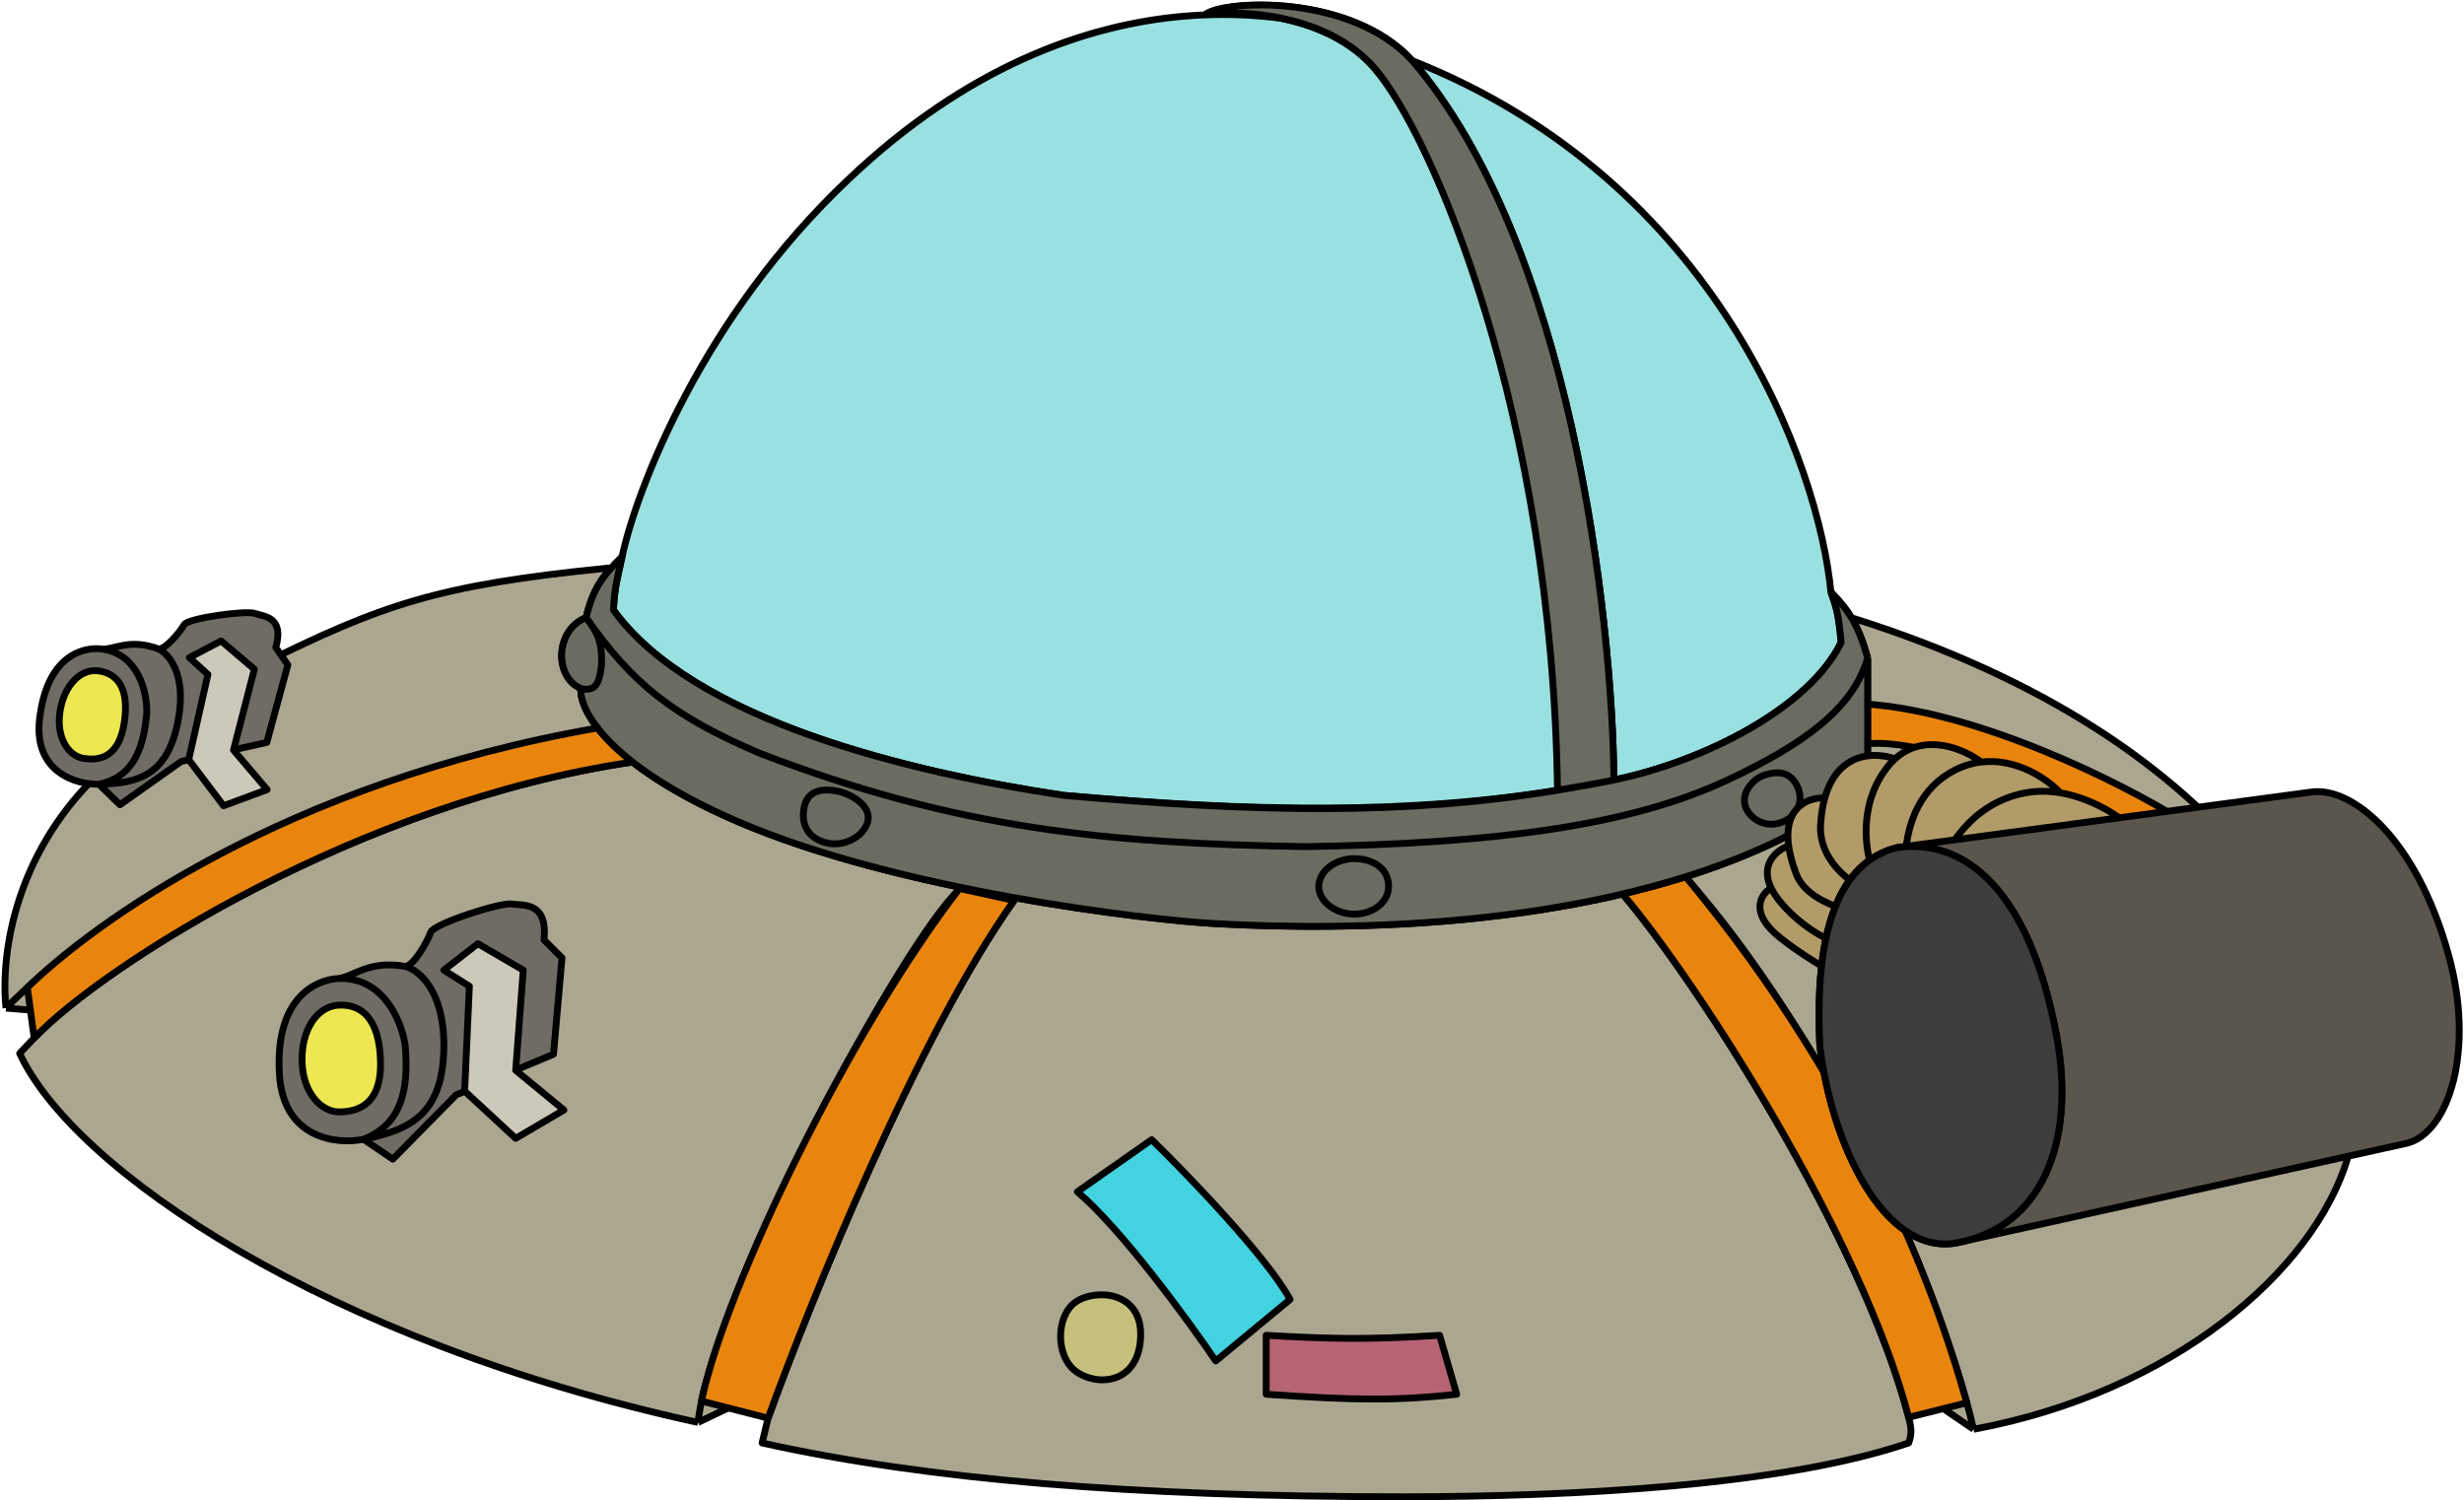 <svg width="1442" height="878" viewBox="0 0 1442 878" fill="none" xmlns="http://www.w3.org/2000/svg">
<path d="M1374 677.5C1386.5 571.5 1308.5 432.5 1085 362L355.5 332.5C255.5 342.5 223.866 353.741 151.5 389.5C108.233 411.176 92.954 423.264 54.5 456C11 499.5 0 554.5 3.5 590L22 591.5L20 607.5L11.5 616.5C43 684.5 190.5 785 408.5 832.5L431.5 821.5L449.5 830L446 844.5C542.5 866 664 876 820.5 876C920.561 876 1044 869.5 1117 844.5C1118.96 839.155 1118.63 835.786 1117 829.5C1089.93 725 993.667 574.833 949 522.5L986 513L1133 821.5L1155 836.5C1271 815 1354 744.5 1374 677.5Z" fill="#ABA690"/>
<path d="M1155 836.5C1271 815 1354 744.5 1374 677.5C1386.5 571.5 1308.5 432.5 1085 362L355.5 332.5C255.5 342.5 223.866 353.741 151.5 389.5C108.233 411.176 92.954 423.264 54.5 456C11 499.5 0 554.5 3.5 590M1155 836.5C1136 754 1067.2 603.8 986 513M1155 836.5L1133 821.5L986 513M449.5 830L446 844.5C542.5 866 664 876 820.5 876C920.561 876 1044 869.5 1117 844.5C1118.96 839.155 1118.63 835.786 1117 829.5C1089.93 725 993.667 574.833 949 522.5L986 513M449.5 830L431.5 821.5M449.5 830C474.167 761.667 537.5 605.4 593.5 527L570.5 522.5M431.5 821.5L408.5 832.5M431.5 821.5C447 761 505.5 607 570.5 522.5M408.5 832.5C190.5 785 43 684.5 11.5 616.5L20 607.5M408.5 832.5C417 757 529 550 561.5 520.5L570.5 522.5M20 607.5L22 591.5M20 607.5C61 564.667 210.5 469.5 370 446L357 434.5M22 591.5L3.5 590M22 591.5C59 551.533 173 466.54 357 434.5M3.5 590C104.3 488.4 276.5 438.667 350 426.5L357 434.5" stroke="black" stroke-width="4" stroke-linejoin="round"/>
<path d="M1117 829.5L1151 821C1137 770.5 1095.6 643.669 986 512.5L949 522.5C993.667 574.833 1089.93 725 1117 829.5Z" fill="#E9850D"/>
<path d="M410.5 820L449.5 830C474.167 761.667 537.5 605.4 593.5 527L561.5 520C496.5 604.5 425 752 410.5 820Z" fill="#E9850D"/>
<path d="M16 578L20 607.5C61 564.667 210.5 469.5 370 446L350 426C166 458.04 54 541 16 578Z" fill="#E9850D"/>
<path d="M1092 412C1159.6 416.8 1242.17 458.667 1275 479L1250.5 491.5C1161.7 440.3 1107.83 432.833 1092 435.5V412Z" fill="#E9850D"/>
<path d="M1117 829.5L1151 821C1137 770.5 1095.6 643.669 986 512.5L949 522.5C993.667 574.833 1089.93 725 1117 829.5Z" stroke="black" stroke-width="4" stroke-linejoin="round"/>
<path d="M410.5 820L449.5 830C474.167 761.667 537.5 605.4 593.5 527L561.5 520C496.5 604.5 425 752 410.5 820Z" stroke="black" stroke-width="4" stroke-linejoin="round"/>
<path d="M16 578L20 607.5C61 564.667 210.5 469.5 370 446L350 426C166 458.04 54 541 16 578Z" stroke="black" stroke-width="4" stroke-linejoin="round"/>
<path d="M1092 412C1159.6 416.8 1242.17 458.667 1275 479L1250.5 491.5C1161.7 440.3 1107.83 432.833 1092 435.5V412Z" stroke="black" stroke-width="4" stroke-linejoin="round"/>
<path d="M340 403C338.833 415.167 355.4 447.7 431 480.5C525.5 521.5 673 538.5 710.5 540.5C748 542.5 918 551.5 1041.5 491.5C1068.21 477.679 1083.5 465 1093 445.5V385C1087.42 365.465 1082.26 357.747 1071.5 346.5C1064.33 272.333 1005.3 106.3 826.5 35.5C790.5 -4 715.5 0.224 705 8.724C643.922 11.196 569.907 35.22 496.5 105C411.3 185.4 372.667 285.833 364 326C352.642 336.885 346.94 344.733 343 361.5C325 368.5 324 396 340 403Z" fill="#99E0E0"/>
<path d="M340 403C338.833 415.167 355.4 447.7 431 480.5C525.5 521.5 673 538.5 710.5 540.5C748 542.5 918 551.5 1041.5 491.5C1068.21 477.679 1083.5 465 1093 445.5V385M340 403C324 396 325 368.5 343 361.5M340 403C347.718 404.552 350.516 401.683 352 389.5C352.565 376.008 349.847 370.343 343 361.5M1093 385C1087.42 365.465 1082.26 357.747 1071.5 346.5M1093 385C1084.5 415 1054.9 435.908 1011 456.5C953.5 483.473 874.597 493.675 764 495.5C648 493.5 561 485.5 445 441C393.077 418.862 370.099 399.943 343 361.5M1071.5 346.5C1074.45 354.497 1076.05 359.282 1077.5 376C1059 414 997.89 445.5 944.5 456.5M1071.5 346.5C1064.33 272.333 1005.3 106.3 826.5 35.5M944.5 456.5C943.667 360.833 918.9 142.7 826.5 35.5M944.5 456.5C935.007 458.456 925.514 460.218 916 461.798M364 326C361.386 338.036 359.591 343.879 359 357C405.5 421.513 532 452 622.5 465.5C733.732 475.257 825.794 476.772 916 461.798M364 326C352.642 336.885 346.94 344.733 343 361.5M364 326C372.667 285.833 411.3 185.4 496.5 105C634.1 -25.8 773.833 4.167 826.5 35.5M826.5 35.5C790.5 -4 715.5 0.224 705 8.724C726.5 5.724 777.3 8.4 804.5 40C838.5 79.5 913 242.596 916 461.798" stroke="black" stroke-width="4" stroke-linejoin="round"/>
<path d="M340 403C338.833 415.167 355.4 447.7 431 480.5C525.5 521.5 673 538.5 710.5 540.5C748 542.5 918 551.5 1041.5 491.5C1068.21 477.679 1083.5 465 1093 445.5V385C1087.42 365.465 1082.26 357.747 1071.5 346.5C1074.45 354.497 1076.05 359.282 1077.5 376C1059 414 997.89 445.5 944.5 456.5C943.667 360.833 918.9 142.7 826.5 35.5C790.5 -4 716 -3.05176e-05 705.5 8.5C727 5.5 777.3 8.4 804.5 40C838.5 79.5 908.5 243.298 911.5 462.5C821.294 477.474 733.732 475.257 622.5 465.5C532 452 405.5 421.513 359 357C359.591 343.879 361.386 338.036 364 326C352.642 336.885 346.94 344.733 343 361.5C325 368.5 324 396 340 403Z" fill="#6B6B61"/>
<path d="M340 403C338.833 415.167 355.4 447.7 431 480.5C525.5 521.5 673 538.5 710.5 540.5C748 542.5 918 551.5 1041.5 491.5C1068.21 477.679 1083.5 465 1093 445.5V385M340 403C324 396 325 368.5 343 361.5M340 403C347.718 404.552 350.516 401.683 352 389.5C352.565 376.008 349.847 370.343 343 361.5M1093 385C1087.42 365.465 1082.26 357.748 1071.5 346.5C1074.45 354.497 1076.05 359.282 1077.5 376C1059 414 997.89 445.5 944.5 456.5M1093 385C1084.5 415 1054.9 435.908 1011 456.5C953.5 483.473 874.597 493.675 764 495.5C648 493.5 561 485.5 445 441C393.077 418.862 370.099 399.943 343 361.5M944.5 456.5C943.667 360.833 918.9 142.7 826.5 35.5C790.5 -4 716 -3.05176e-05 705.5 8.5C727 5.5 777.3 8.4 804.5 40C838.5 79.5 908.5 243.298 911.5 462.5M944.5 456.5C935.007 458.456 921.014 460.921 911.5 462.5M343 361.5C346.94 344.733 352.642 336.885 364 326C361.386 338.036 359.591 343.879 359 357C405.5 421.513 532 452 622.5 465.5C733.732 475.257 821.294 477.474 911.5 462.5" stroke="black" stroke-width="4" stroke-linejoin="round"/>
<path d="M1033 453.5C1039.5 451.5 1047 451 1051.5 459.5C1056 468 1052.5 478 1042 481.5C1031.5 485 1022 477.5 1021 470C1020 462.5 1026.5 455.5 1033 453.5Z" fill="#6B6B61"/>
<path d="M792.5 502.5C800.499 502.5 811 506 812.5 516.5C814 527 804.499 535 792.5 535C780.5 535 769.999 526 772 516.5C774 507 784.5 502.5 792.5 502.5Z" fill="#6B6B61"/>
<path d="M1033 453.5C1039.5 451.5 1047 451 1051.5 459.5C1056 468 1052.5 478 1042 481.5C1031.5 485 1022 477.5 1021 470C1020 462.5 1026.5 455.5 1033 453.5Z" stroke="black" stroke-width="4" stroke-linejoin="round"/>
<path d="M792.5 502.5C800.499 502.5 811 506 812.5 516.5C814 527 804.499 535 792.5 535C780.5 535 769.999 526 772 516.5C774 507 784.5 502.5 792.5 502.5Z" stroke="black" stroke-width="4" stroke-linejoin="round"/>
<path d="M490 463C497.499 464.5 509.5 471 508 480C506.5 489 494 496.5 482.5 493C471 489.5 468.5 480 471 471C473.5 462 482.5 461.5 490 463Z" fill="#6B6B61" stroke="black" stroke-width="4" stroke-linejoin="round"/>
<path d="M1134.5 508.5C1130.5 517.3 1207.5 495.5 1246.5 483.5C1239.51 477.249 1223.88 467.051 1205.75 464C1198.1 455.887 1180.09 443.529 1159.5 445.981C1149.4 438.338 1126.33 428.397 1109 444.139C1097.49 439.926 1075.52 439.902 1067.93 467C1058.53 466.584 1043.66 472.128 1046.76 495C1039.78 497.536 1029.77 505.645 1036.5 519.691C1030.5 523.294 1023.2 534.2 1042 549C1060.8 563.8 1080.83 573.833 1088.5 577V556.5L1096.5 535L1093.5 521.5L1096.5 511H1115.5L1134.5 508.5Z" fill="#B19B69"/>
<path d="M1134.5 508.5C1139.5 497.5 1153 470 1185.5 464C1192.38 462.73 1199.23 462.902 1205.75 464M1134.5 508.5C1130.5 517.3 1207.5 495.5 1246.5 483.5C1239.51 477.249 1223.88 467.051 1205.75 464M1134.5 508.5L1115.5 511M1205.75 464C1198.1 455.887 1180.09 443.529 1159.5 445.981M1115.5 511C1113.67 496.833 1116.7 465 1143.5 451C1148.91 448.172 1154.29 446.602 1159.5 445.981M1115.5 511H1096.5M1159.5 445.981C1149.4 438.338 1126.33 428.397 1109 444.139M1096.5 511C1091.83 499.667 1086.9 471.4 1104.5 449C1105.95 447.161 1107.45 445.547 1109 444.139M1096.5 511L1093.5 521.5M1109 444.139C1097.49 439.926 1075.52 439.902 1067.93 467M1093.5 521.5C1083.5 517.333 1063.9 503.6 1065.5 482C1065.88 476.26 1066.72 471.29 1067.93 467M1093.5 521.5L1096.5 535M1067.93 467C1058.53 466.584 1043.66 472.128 1046.76 495M1096.5 535C1084 534.333 1057.4 528.6 1051 511C1048.73 504.904 1047.38 499.601 1046.76 495M1096.5 535L1088.5 556.5M1046.76 495C1039.78 497.536 1029.77 505.645 1036.5 519.691M1088.5 556.5C1079.67 555 1058 547.2 1042 528C1039.52 525.03 1037.73 522.261 1036.5 519.691M1088.5 556.5V577C1080.83 573.833 1060.8 563.8 1042 549C1023.2 534.2 1030.5 523.294 1036.5 519.691" stroke="black" stroke-width="4" stroke-linejoin="round"/>
<path d="M1353 463.5L1110.5 496C1075.5 504.5 1061.89 545.846 1065 611.5C1071.5 669 1102.5 734.5 1144.5 727.5C1147.03 727.061 1149.49 726.515 1151.88 725.868L1409 669C1433 662.5 1448.5 615 1433 559C1413.76 489.5 1376 460.5 1353 463.5Z" fill="#5A564D"/>
<path d="M1110.5 496L1353 463.5C1376 460.5 1413.76 489.5 1433 559C1448.5 615 1433 662.5 1409 669L1144.5 727.5M1110.5 496C1075.5 504.5 1061.89 545.846 1065 611.5C1071.5 669 1102.5 734.5 1144.5 727.5M1110.5 496C1151 490.572 1188 522.5 1203.5 606C1215.19 669 1194.53 718.827 1144.5 727.5" stroke="black" stroke-width="4" stroke-linejoin="round"/>
<path d="M741 781.5C778.358 783.653 800.042 784.165 842.5 781.5L852.5 816C818.459 819.792 793.756 819.691 741 816V781.5Z" fill="#B66474" stroke="black" stroke-width="4" stroke-linejoin="round"/>
<path d="M711.5 796.5L755 760.5C741.4 735.7 695.333 687.833 674 667L630.5 697.5C656.1 719.1 695.167 772.5 711.5 796.5Z" fill="#43D3E0" stroke="black" stroke-width="4" stroke-linejoin="round"/>
<path d="M629.5 762C640.999 754 669 755.5 667.5 783C666 810.5 641.5 811.5 629.5 802.5C617.499 793.5 618 770 629.5 762Z" fill="#C5C07C" stroke="black" stroke-width="4" stroke-linejoin="round"/>
<path d="M1065 611.5C1061.89 545.846 1075.5 504.5 1110.5 496C1151 490.572 1188 522.5 1203.5 606C1215.19 669 1194.53 718.827 1144.5 727.5C1102.5 734.5 1071.5 669 1065 611.5Z" fill="#3D3D3F" stroke="black" stroke-width="4" stroke-linejoin="round"/>
<path d="M323.916 617.01L328.894 560.594L318.385 550.085C320.598 527.409 306.217 530.174 299.58 529.068C292.943 527.962 253.673 540.683 252.014 545.661C250.355 550.638 242.058 565.572 237.081 565.572C215.062 561.719 206.74 572.109 197.392 572.754C197.347 572.756 197.303 572.759 197.258 572.762C187.855 573.315 160.754 581.059 163.519 628.625C165.732 666.677 197.258 669.922 212.744 666.788L229.89 678.403L266.948 640.793L323.916 617.01Z" fill="#6F6C65"/>
<path d="M212.744 666.788L229.89 678.403L266.948 640.793L323.916 617.01L328.894 560.594L318.385 550.085C320.598 527.409 306.217 530.174 299.58 529.068C292.943 527.962 253.673 540.683 252.014 545.661C250.355 550.638 242.058 565.572 237.081 565.572M212.744 666.788C197.258 669.922 165.732 666.677 163.519 628.625C160.754 581.059 187.855 573.315 197.258 572.762M212.744 666.788C233.762 658.492 239.726 639.811 237.081 611.479C235.053 597.836 224.249 570.992 197.258 572.762M212.744 666.788C240.399 661.257 259.757 651.855 259.757 611.479C259.757 579.178 244.639 567.416 237.081 565.572M197.258 572.762C206.66 572.209 214.957 561.7 237.081 565.572" stroke="black" stroke-width="4" stroke-linejoin="round"/>
<path d="M301.792 666.235L330 649.642L301.792 626.412L306.217 567.784L279.669 552.298L259.757 567.784L274.691 577.187L271.925 638.58L301.792 666.235Z" fill="#CCC9BA" stroke="black" stroke-width="4" stroke-linejoin="round"/>
<path d="M176.79 621.434C176.237 602.629 185.64 588.802 198.361 588.249C211.082 587.696 222.144 595.439 222.697 621.434C223.25 647.43 208.316 650.748 198.361 650.748C188.406 650.748 177.344 640.239 176.79 621.434Z" fill="#EDE751" stroke="black" stroke-width="4" stroke-linejoin="round"/>
<path d="M156.129 434.539L168.466 389.107L161.407 378.968C166.539 360.737 154.368 360.894 149.099 359.016C143.83 357.139 109.834 361.795 107.748 365.625C105.661 369.455 96.684 380.459 92.611 379.73C75.159 373.351 66.828 380.634 59.085 379.792C59.048 379.788 59.011 379.783 58.974 379.779C51.199 378.854 27.889 381.22 23.184 420.546C19.419 452.006 44.74 459.28 57.871 458.984L70.199 471L106.031 445.654L156.129 434.539Z" fill="#6F6C65"/>
<path d="M57.871 458.984L70.199 471L106.031 445.654L156.129 434.539L168.466 389.107L161.407 378.968C166.539 360.737 154.368 360.894 149.099 359.016C143.83 357.139 109.834 361.795 107.748 365.625C105.661 369.455 96.684 380.459 92.611 379.73M57.871 458.984C44.74 459.28 19.419 452.006 23.184 420.546C27.889 381.22 51.199 378.854 58.974 379.779M57.871 458.984C76.284 455.274 83.9 440.863 85.886 417.293C86.226 405.832 81.318 382.285 58.974 379.779M57.871 458.984C81.31 458.509 98.527 453.652 104.442 420.615C109.173 394.185 98.526 382.346 92.611 379.73M58.974 379.779C66.748 380.704 75.076 373.321 92.611 379.73" stroke="black" stroke-width="4" stroke-linejoin="round"/>
<path d="M130.815 471.576L156.326 462.132L136.649 438.992L148.858 391.668L129.403 375.107L110.842 384.862L121.684 394.743L110.428 444.573L130.815 471.576Z" fill="#CCC9BA" stroke="black" stroke-width="4" stroke-linejoin="round"/>
<path d="M35.096 416.607C37.398 401.138 47.118 391.202 57.607 392.613C68.097 394.024 76.014 401.98 72.659 423.332C69.303 444.683 56.597 445.211 48.452 443.753C40.306 442.294 32.794 432.075 35.096 416.607Z" fill="#EDE751" stroke="black" stroke-width="4" stroke-linejoin="round"/>
</svg>
